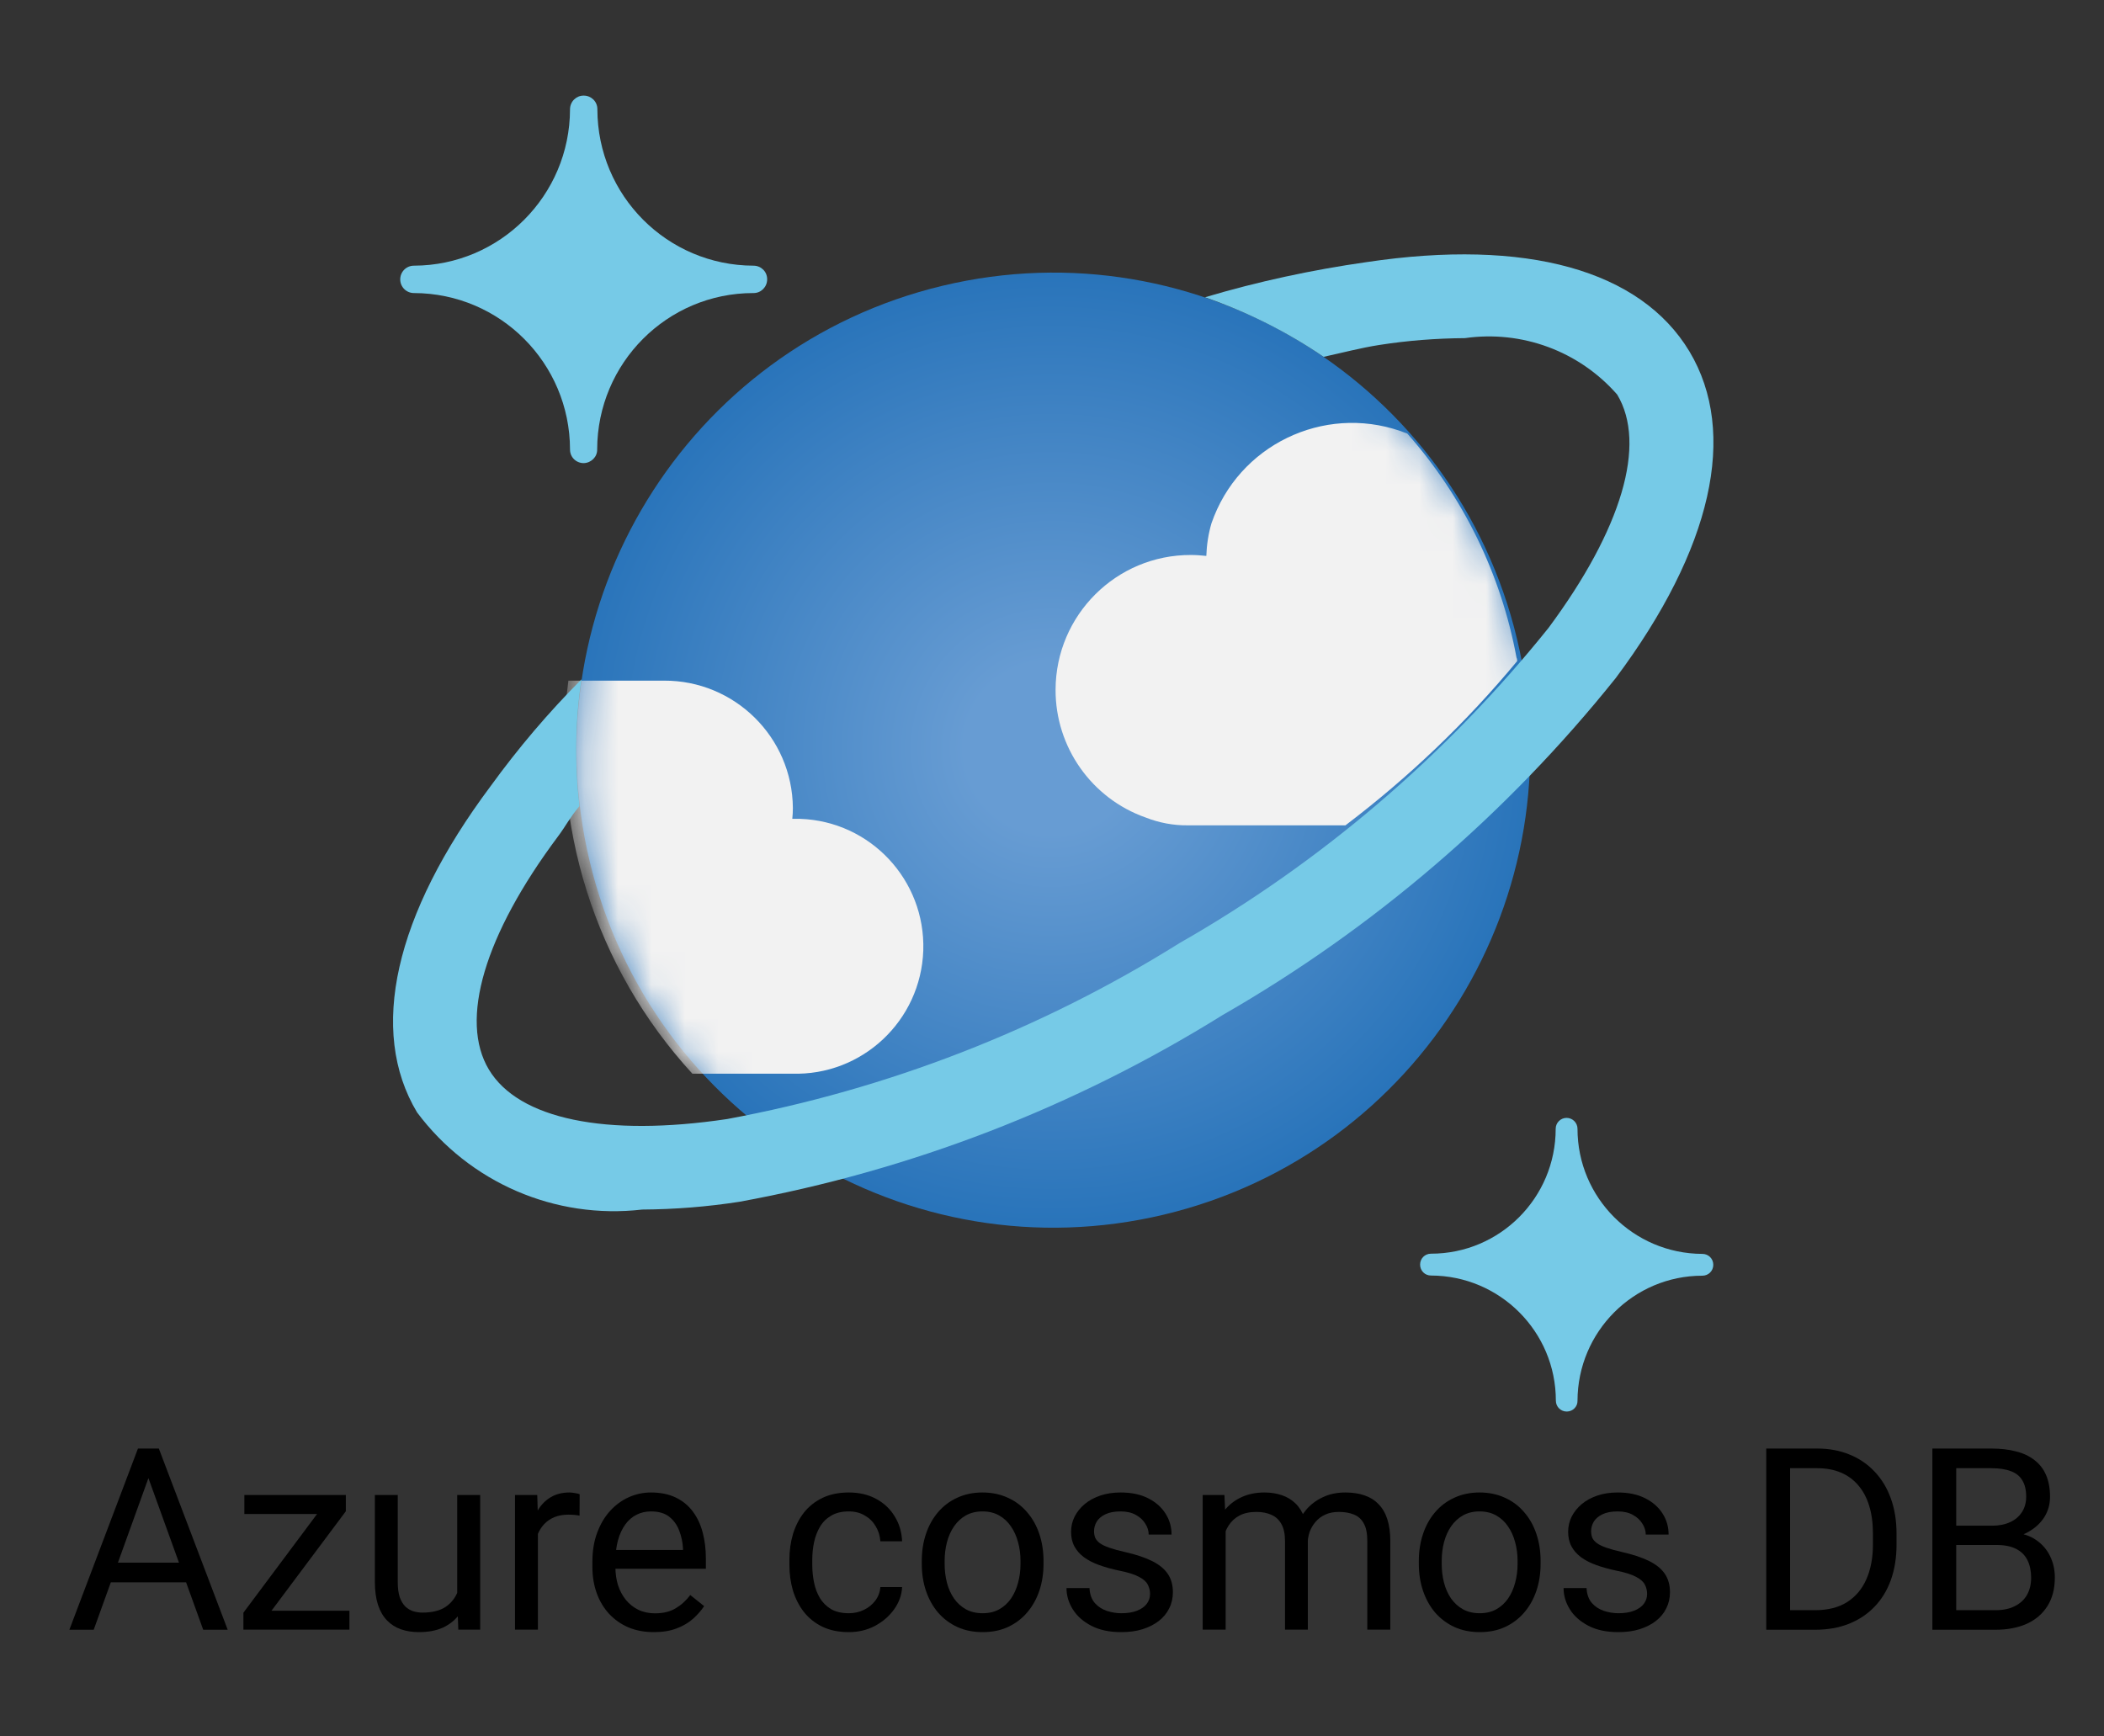 <svg xmlns="http://www.w3.org/2000/svg" width="63" height="52" viewBox="0 0 63 52" fill="none"><rect x="0" y="0" width="63" height="52" fill="#333333" stroke="none"/><path d="M17.478 13.869C17.251 13.869 17.068 13.691 17.068 13.464V13.459C17.063 10.876 14.977 8.782 12.394 8.776C12.167 8.776 11.984 8.593 11.984 8.366C11.984 8.139 12.167 7.956 12.394 7.956C14.972 7.95 17.063 5.856 17.068 3.273C17.068 3.046 17.251 2.863 17.472 2.863H17.478C17.704 2.863 17.887 3.041 17.887 3.268V3.273C17.893 5.856 19.978 7.95 22.562 7.956C22.788 7.956 22.971 8.133 22.971 8.361V8.366C22.971 8.593 22.788 8.776 22.567 8.776H22.556C19.978 8.776 17.887 10.871 17.881 13.459C17.887 13.68 17.704 13.863 17.478 13.869Z" fill="#76CAE7"></path><path d="M46.914 42.271C46.731 42.271 46.587 42.127 46.587 41.944C46.587 39.877 44.911 38.203 42.848 38.198C42.665 38.198 42.522 38.054 42.522 37.871C42.522 37.688 42.665 37.544 42.848 37.544C44.911 37.544 46.582 35.87 46.582 33.803C46.582 33.621 46.731 33.477 46.908 33.477C47.091 33.477 47.235 33.626 47.235 33.803C47.235 35.87 48.911 37.544 50.974 37.55C51.157 37.55 51.301 37.694 51.301 37.877C51.301 38.059 51.157 38.203 50.974 38.203C48.911 38.203 47.24 39.883 47.235 41.95C47.24 42.121 47.096 42.271 46.914 42.271Z" fill="#76CAE7"></path><path d="M45.426 19.143C47.257 26.823 42.521 34.537 34.86 36.372C27.198 38.206 19.486 33.468 17.655 25.787C15.824 18.107 20.554 10.393 28.221 8.558C35.889 6.724 43.589 11.462 45.426 19.143Z" fill="url(#paint0_radial_1175_1409)"></path><mask id="mask0_1175_1409" style="mask-type:luminance" maskUnits="userSpaceOnUse" x="17" y="8" width="30" height="30"><path d="M45.694 19.28C47.547 27.094 42.755 34.943 35.003 36.809C27.251 38.675 19.448 33.855 17.596 26.04C15.743 18.225 20.529 10.377 28.286 8.511C36.044 6.644 43.836 11.465 45.694 19.28Z" fill="white"></path></mask><g mask="url(#mask0_1175_1409)"><path d="M23.713 32.153C25.815 32.22 27.574 30.568 27.646 28.462C27.712 26.357 26.064 24.595 23.962 24.522C23.945 24.522 23.929 24.522 23.912 24.522C23.851 24.522 23.785 24.522 23.724 24.522C23.735 24.412 23.741 24.306 23.741 24.195C23.724 22.073 21.992 20.372 19.879 20.383H17.019C16.455 24.661 17.81 28.972 20.731 32.153H23.713Z" fill="#F2F2F2"></path><path d="M45.426 19.801C45.431 19.767 45.426 19.729 45.409 19.695C44.95 17.202 43.816 14.88 42.14 12.985C39.861 12.07 37.266 13.179 36.353 15.462C36.326 15.528 36.304 15.6 36.276 15.667C36.182 15.988 36.132 16.315 36.121 16.648C35.966 16.631 35.811 16.62 35.656 16.62C33.427 16.614 31.613 18.421 31.607 20.654C31.601 22.372 32.686 23.913 34.307 24.483C34.705 24.639 35.136 24.722 35.568 24.716H40.287C42.179 23.281 43.905 21.635 45.426 19.801Z" fill="#F2F2F2"></path></g><path d="M50.587 10.525C49.121 8.087 45.702 7.134 40.922 7.849C39.285 8.082 37.664 8.431 36.082 8.902C37.338 9.339 38.538 9.938 39.633 10.686C40.192 10.564 40.757 10.415 41.299 10.331C42.145 10.198 43.002 10.132 43.865 10.126C45.569 9.883 47.284 10.514 48.424 11.817C49.315 13.302 48.562 15.845 46.366 18.805C43.307 22.617 39.562 25.82 35.319 28.242C31.175 30.835 26.578 32.62 21.771 33.512C18.131 34.055 15.53 33.512 14.64 32.032C13.749 30.553 14.502 28.003 16.703 25.055C16.974 24.69 17.041 24.512 17.351 24.141C17.207 22.878 17.223 21.603 17.411 20.345C16.421 21.337 15.514 22.407 14.69 23.543C11.807 27.399 11.027 30.874 12.488 33.312C14.059 35.418 16.626 36.526 19.231 36.222C20.205 36.216 21.179 36.139 22.141 35.989C27.27 35.052 32.176 33.157 36.608 30.398C41.127 27.804 45.121 24.379 48.38 20.306C51.267 16.438 52.047 12.964 50.587 10.525Z" fill="#76CAE7"></path><path d="M59.782 46.267H58.416L58.408 45.69H59.648C59.853 45.69 60.032 45.655 60.185 45.585C60.338 45.516 60.456 45.416 60.54 45.287C60.627 45.156 60.67 44.999 60.67 44.818C60.67 44.619 60.631 44.457 60.555 44.333C60.481 44.206 60.366 44.114 60.211 44.057C60.058 43.998 59.863 43.968 59.626 43.968H58.575V48.806H57.861V43.379H59.626C59.902 43.379 60.149 43.407 60.366 43.465C60.583 43.519 60.767 43.606 60.918 43.725C61.071 43.842 61.187 43.991 61.265 44.173C61.344 44.354 61.384 44.572 61.384 44.825C61.384 45.049 61.327 45.251 61.214 45.432C61.1 45.611 60.942 45.758 60.74 45.872C60.54 45.987 60.306 46.06 60.037 46.092L59.782 46.267ZM59.748 48.806H58.135L58.538 48.22H59.748C59.975 48.22 60.168 48.181 60.325 48.101C60.486 48.022 60.608 47.91 60.692 47.766C60.776 47.619 60.818 47.446 60.818 47.248C60.818 47.046 60.782 46.872 60.71 46.726C60.639 46.579 60.526 46.466 60.374 46.387C60.221 46.307 60.023 46.267 59.782 46.267H58.764L58.771 45.69H60.163L60.314 45.898C60.573 45.921 60.793 45.995 60.973 46.122C61.153 46.246 61.29 46.405 61.384 46.599C61.48 46.793 61.528 47.007 61.528 47.24C61.528 47.578 61.454 47.864 61.306 48.097C61.161 48.328 60.955 48.505 60.688 48.627C60.422 48.746 60.108 48.806 59.748 48.806Z" fill="black"></path><path d="M54.345 48.806H53.22L53.228 48.22H54.345C54.73 48.22 55.051 48.14 55.307 47.978C55.564 47.814 55.757 47.586 55.885 47.292C56.016 46.997 56.081 46.651 56.081 46.256V45.925C56.081 45.614 56.044 45.338 55.97 45.097C55.896 44.854 55.787 44.649 55.644 44.482C55.501 44.313 55.326 44.185 55.119 44.098C54.914 44.011 54.678 43.968 54.412 43.968H53.198V43.379H54.412C54.765 43.379 55.087 43.438 55.378 43.558C55.669 43.675 55.919 43.845 56.129 44.068C56.341 44.29 56.504 44.558 56.617 44.873C56.731 45.187 56.788 45.539 56.788 45.932V46.256C56.788 46.649 56.731 47.003 56.617 47.318C56.504 47.632 56.34 47.899 56.125 48.12C55.913 48.341 55.657 48.511 55.355 48.63C55.057 48.747 54.72 48.806 54.345 48.806ZM53.601 43.379V48.806H52.887V43.379H53.601Z" fill="black"></path><path d="M49.319 47.733C49.319 47.633 49.297 47.541 49.253 47.457C49.211 47.37 49.123 47.292 48.99 47.222C48.859 47.15 48.662 47.088 48.398 47.036C48.176 46.989 47.975 46.933 47.795 46.868C47.617 46.804 47.465 46.725 47.34 46.633C47.216 46.541 47.121 46.433 47.055 46.309C46.988 46.185 46.955 46.039 46.955 45.873C46.955 45.714 46.989 45.564 47.058 45.422C47.13 45.281 47.23 45.155 47.358 45.046C47.489 44.936 47.646 44.851 47.828 44.788C48.011 44.726 48.214 44.695 48.439 44.695C48.76 44.695 49.033 44.752 49.26 44.867C49.487 44.981 49.661 45.134 49.782 45.325C49.903 45.514 49.963 45.724 49.963 45.955H49.279C49.279 45.843 49.245 45.735 49.179 45.631C49.115 45.524 49.02 45.436 48.894 45.366C48.771 45.297 48.619 45.262 48.439 45.262C48.249 45.262 48.095 45.292 47.976 45.351C47.86 45.408 47.775 45.482 47.721 45.571C47.669 45.661 47.643 45.755 47.643 45.854C47.643 45.929 47.656 45.996 47.68 46.056C47.707 46.113 47.754 46.166 47.821 46.216C47.887 46.263 47.981 46.308 48.102 46.35C48.223 46.392 48.377 46.435 48.565 46.477C48.893 46.551 49.163 46.641 49.375 46.745C49.587 46.85 49.745 46.977 49.849 47.129C49.952 47.281 50.004 47.465 50.004 47.681C50.004 47.857 49.967 48.019 49.893 48.165C49.822 48.312 49.717 48.438 49.579 48.545C49.443 48.65 49.28 48.732 49.09 48.791C48.903 48.849 48.692 48.877 48.457 48.877C48.105 48.877 47.806 48.814 47.562 48.687C47.318 48.56 47.132 48.396 47.007 48.195C46.881 47.994 46.818 47.781 46.818 47.558H47.506C47.516 47.746 47.57 47.897 47.669 48.009C47.768 48.118 47.889 48.196 48.032 48.243C48.175 48.288 48.317 48.311 48.457 48.311C48.645 48.311 48.801 48.286 48.927 48.236C49.056 48.186 49.153 48.118 49.22 48.031C49.286 47.944 49.319 47.845 49.319 47.733Z" fill="black"></path><path d="M42.484 46.831V46.745C42.484 46.455 42.526 46.185 42.61 45.936C42.694 45.685 42.815 45.468 42.973 45.284C43.131 45.098 43.322 44.954 43.547 44.852C43.771 44.748 44.023 44.695 44.301 44.695C44.583 44.695 44.836 44.748 45.06 44.852C45.287 44.954 45.479 45.098 45.637 45.284C45.798 45.468 45.92 45.685 46.004 45.936C46.088 46.185 46.13 46.455 46.13 46.745V46.831C46.13 47.122 46.088 47.391 46.004 47.64C45.92 47.888 45.798 48.106 45.637 48.292C45.479 48.476 45.288 48.62 45.064 48.724C44.842 48.826 44.59 48.877 44.309 48.877C44.028 48.877 43.775 48.826 43.55 48.724C43.326 48.62 43.133 48.476 42.973 48.292C42.815 48.106 42.694 47.888 42.61 47.64C42.526 47.391 42.484 47.122 42.484 46.831ZM43.169 46.745V46.831C43.169 47.032 43.192 47.222 43.239 47.401C43.286 47.578 43.356 47.734 43.45 47.871C43.547 48.007 43.666 48.115 43.809 48.195C43.952 48.272 44.119 48.311 44.309 48.311C44.496 48.311 44.66 48.272 44.801 48.195C44.944 48.115 45.062 48.007 45.156 47.871C45.25 47.734 45.32 47.578 45.367 47.401C45.416 47.222 45.441 47.032 45.441 46.831V46.745C45.441 46.546 45.416 46.359 45.367 46.182C45.32 46.004 45.249 45.846 45.153 45.709C45.059 45.57 44.94 45.461 44.797 45.381C44.657 45.302 44.491 45.262 44.301 45.262C44.114 45.262 43.949 45.302 43.806 45.381C43.665 45.461 43.547 45.57 43.45 45.709C43.356 45.846 43.286 46.004 43.239 46.182C43.192 46.359 43.169 46.546 43.169 46.745Z" fill="black"></path><path d="M36.7 45.571V48.803H36.012V44.77H36.663L36.7 45.571ZM36.56 46.633L36.242 46.622C36.244 46.346 36.28 46.092 36.349 45.858C36.418 45.622 36.52 45.417 36.656 45.243C36.792 45.069 36.961 44.935 37.163 44.841C37.365 44.744 37.6 44.695 37.866 44.695C38.054 44.695 38.226 44.723 38.384 44.777C38.542 44.83 38.679 44.913 38.795 45.027C38.911 45.141 39.001 45.288 39.065 45.467C39.129 45.646 39.161 45.862 39.161 46.115V48.803H38.477V46.149C38.477 45.938 38.441 45.769 38.37 45.642C38.3 45.515 38.202 45.423 38.074 45.366C37.945 45.307 37.795 45.277 37.622 45.277C37.42 45.277 37.251 45.313 37.115 45.385C36.979 45.457 36.871 45.556 36.789 45.683C36.708 45.81 36.649 45.955 36.612 46.119C36.577 46.281 36.56 46.452 36.56 46.633ZM39.154 46.253L38.695 46.395C38.698 46.174 38.733 45.961 38.803 45.758C38.874 45.554 38.976 45.372 39.11 45.213C39.245 45.054 39.412 44.929 39.609 44.837C39.807 44.742 40.032 44.695 40.286 44.695C40.501 44.695 40.691 44.724 40.856 44.781C41.024 44.838 41.165 44.926 41.278 45.046C41.394 45.162 41.482 45.313 41.541 45.497C41.6 45.681 41.63 45.899 41.63 46.153V48.803H40.941V46.145C40.941 45.919 40.906 45.744 40.834 45.62C40.765 45.493 40.666 45.405 40.538 45.355C40.412 45.303 40.262 45.277 40.087 45.277C39.936 45.277 39.803 45.303 39.687 45.355C39.571 45.407 39.474 45.479 39.395 45.571C39.316 45.661 39.255 45.764 39.213 45.88C39.174 45.997 39.154 46.121 39.154 46.253Z" fill="black"></path><path d="M34.436 47.733C34.436 47.633 34.413 47.541 34.369 47.457C34.327 47.37 34.24 47.292 34.106 47.222C33.976 47.15 33.778 47.088 33.514 47.036C33.292 46.989 33.091 46.933 32.911 46.868C32.733 46.804 32.582 46.725 32.456 46.633C32.333 46.541 32.237 46.433 32.171 46.309C32.104 46.185 32.071 46.039 32.071 45.873C32.071 45.714 32.105 45.564 32.175 45.422C32.246 45.281 32.346 45.155 32.474 45.046C32.605 44.936 32.762 44.851 32.944 44.788C33.127 44.726 33.331 44.695 33.555 44.695C33.876 44.695 34.15 44.752 34.377 44.867C34.603 44.981 34.777 45.134 34.898 45.325C35.019 45.514 35.08 45.724 35.08 45.955H34.395C34.395 45.843 34.362 45.735 34.295 45.631C34.231 45.524 34.136 45.436 34.01 45.366C33.887 45.297 33.735 45.262 33.555 45.262C33.365 45.262 33.211 45.292 33.092 45.351C32.976 45.408 32.891 45.482 32.837 45.571C32.785 45.661 32.759 45.755 32.759 45.854C32.759 45.929 32.772 45.996 32.796 46.056C32.824 46.113 32.87 46.166 32.937 46.216C33.004 46.263 33.097 46.308 33.218 46.35C33.339 46.392 33.493 46.435 33.681 46.477C34.009 46.551 34.279 46.641 34.491 46.745C34.703 46.85 34.861 46.977 34.965 47.129C35.069 47.281 35.12 47.465 35.12 47.681C35.12 47.857 35.083 48.019 35.009 48.165C34.938 48.312 34.833 48.438 34.695 48.545C34.559 48.65 34.396 48.732 34.206 48.791C34.019 48.849 33.808 48.877 33.574 48.877C33.221 48.877 32.922 48.814 32.678 48.687C32.434 48.56 32.249 48.396 32.123 48.195C31.997 47.994 31.934 47.781 31.934 47.558H32.622C32.632 47.746 32.687 47.897 32.785 48.009C32.884 48.118 33.005 48.196 33.148 48.243C33.291 48.288 33.433 48.311 33.574 48.311C33.761 48.311 33.918 48.286 34.044 48.236C34.172 48.186 34.269 48.118 34.336 48.031C34.402 47.944 34.436 47.845 34.436 47.733Z" fill="black"></path><path d="M27.601 46.831V46.745C27.601 46.455 27.642 46.185 27.726 45.936C27.81 45.685 27.931 45.468 28.089 45.284C28.247 45.098 28.438 44.954 28.663 44.852C28.887 44.748 29.139 44.695 29.418 44.695C29.699 44.695 29.952 44.748 30.176 44.852C30.403 44.954 30.596 45.098 30.753 45.284C30.914 45.468 31.036 45.685 31.12 45.936C31.204 46.185 31.246 46.455 31.246 46.745V46.831C31.246 47.122 31.204 47.391 31.12 47.64C31.036 47.888 30.914 48.106 30.753 48.292C30.596 48.476 30.404 48.62 30.18 48.724C29.958 48.826 29.706 48.877 29.425 48.877C29.144 48.877 28.891 48.826 28.666 48.724C28.442 48.62 28.249 48.476 28.089 48.292C27.931 48.106 27.81 47.888 27.726 47.64C27.642 47.391 27.601 47.122 27.601 46.831ZM28.285 46.745V46.831C28.285 47.032 28.309 47.222 28.355 47.401C28.402 47.578 28.473 47.734 28.567 47.871C28.663 48.007 28.782 48.115 28.925 48.195C29.069 48.272 29.235 48.311 29.425 48.311C29.613 48.311 29.777 48.272 29.917 48.195C30.06 48.115 30.179 48.007 30.273 47.871C30.366 47.734 30.436 47.578 30.483 47.401C30.533 47.222 30.557 47.032 30.557 46.831V46.745C30.557 46.546 30.533 46.359 30.483 46.182C30.436 46.004 30.365 45.846 30.269 45.709C30.175 45.57 30.057 45.461 29.913 45.381C29.773 45.302 29.608 45.262 29.418 45.262C29.23 45.262 29.065 45.302 28.922 45.381C28.781 45.461 28.663 45.57 28.567 45.709C28.473 45.846 28.402 46.004 28.355 46.182C28.309 46.359 28.285 46.546 28.285 46.745Z" fill="black"></path><path d="M25.417 48.311C25.58 48.311 25.73 48.277 25.869 48.21C26.007 48.143 26.12 48.051 26.209 47.934C26.298 47.815 26.349 47.679 26.361 47.528H27.012C27 47.766 26.92 47.989 26.772 48.195C26.626 48.399 26.435 48.564 26.198 48.691C25.961 48.815 25.701 48.877 25.417 48.877C25.116 48.877 24.854 48.824 24.629 48.717C24.407 48.61 24.222 48.463 24.074 48.277C23.928 48.091 23.819 47.877 23.744 47.636C23.673 47.392 23.637 47.135 23.637 46.864V46.708C23.637 46.437 23.673 46.181 23.744 45.94C23.819 45.697 23.928 45.482 24.074 45.295C24.222 45.109 24.407 44.962 24.629 44.856C24.854 44.749 25.116 44.695 25.417 44.695C25.73 44.695 26.004 44.76 26.239 44.889C26.473 45.016 26.657 45.19 26.79 45.411C26.926 45.63 27 45.878 27.012 46.156H26.361C26.349 45.99 26.302 45.84 26.22 45.705C26.141 45.571 26.033 45.464 25.895 45.385C25.759 45.303 25.6 45.262 25.417 45.262C25.207 45.262 25.031 45.304 24.888 45.389C24.747 45.471 24.635 45.582 24.551 45.724C24.47 45.863 24.411 46.018 24.374 46.19C24.339 46.359 24.322 46.532 24.322 46.708V46.864C24.322 47.041 24.339 47.215 24.374 47.386C24.408 47.558 24.466 47.713 24.548 47.852C24.631 47.991 24.744 48.103 24.884 48.188C25.027 48.27 25.205 48.311 25.417 48.311Z" fill="black"></path><path d="M19.578 48.877C19.299 48.877 19.046 48.83 18.819 48.736C18.594 48.639 18.401 48.503 18.238 48.329C18.078 48.155 17.954 47.949 17.868 47.711C17.782 47.472 17.738 47.211 17.738 46.928V46.771C17.738 46.443 17.786 46.151 17.883 45.895C17.979 45.637 18.11 45.418 18.275 45.239C18.44 45.061 18.628 44.925 18.837 44.833C19.047 44.741 19.264 44.695 19.489 44.695C19.775 44.695 20.022 44.745 20.229 44.844C20.439 44.944 20.61 45.083 20.743 45.262C20.876 45.438 20.975 45.647 21.039 45.888C21.103 46.127 21.136 46.387 21.136 46.671V46.98H18.145V46.417H20.451V46.365C20.441 46.186 20.404 46.012 20.34 45.843C20.278 45.674 20.18 45.535 20.044 45.426C19.908 45.316 19.723 45.262 19.489 45.262C19.333 45.262 19.19 45.295 19.059 45.362C18.929 45.427 18.816 45.524 18.723 45.653C18.629 45.782 18.556 45.94 18.504 46.127C18.453 46.313 18.427 46.528 18.427 46.771V46.928C18.427 47.119 18.453 47.299 18.504 47.468C18.559 47.635 18.636 47.781 18.738 47.908C18.841 48.035 18.966 48.134 19.111 48.206C19.259 48.278 19.427 48.314 19.614 48.314C19.856 48.314 20.061 48.265 20.229 48.165C20.397 48.066 20.543 47.933 20.669 47.766L21.084 48.098C20.997 48.23 20.887 48.355 20.754 48.475C20.621 48.594 20.457 48.691 20.262 48.765C20.07 48.84 19.841 48.877 19.578 48.877Z" fill="black"></path><path d="M16.106 45.404V48.803H15.421V44.77H16.087L16.106 45.404ZM17.357 44.748L17.353 45.389C17.296 45.376 17.242 45.369 17.19 45.366C17.141 45.361 17.084 45.359 17.02 45.359C16.862 45.359 16.723 45.384 16.602 45.433C16.481 45.483 16.379 45.553 16.295 45.642C16.211 45.731 16.144 45.838 16.095 45.962C16.048 46.084 16.017 46.218 16.002 46.365L15.81 46.477C15.81 46.233 15.833 46.005 15.88 45.791C15.93 45.577 16.005 45.389 16.106 45.225C16.207 45.058 16.335 44.929 16.491 44.837C16.649 44.742 16.836 44.695 17.053 44.695C17.103 44.695 17.16 44.702 17.224 44.714C17.288 44.724 17.332 44.735 17.357 44.748Z" fill="black"></path><path d="M13.69 47.87V44.77H14.378V48.802H13.723L13.69 47.87ZM13.819 47.021L14.104 47.013C14.104 47.282 14.076 47.53 14.019 47.759C13.965 47.985 13.876 48.181 13.753 48.347C13.629 48.514 13.468 48.644 13.268 48.739C13.068 48.831 12.825 48.877 12.539 48.877C12.344 48.877 12.165 48.848 12.002 48.791C11.842 48.734 11.704 48.646 11.588 48.526C11.472 48.407 11.382 48.252 11.318 48.06C11.256 47.869 11.225 47.639 11.225 47.371V44.77H11.91V47.379C11.91 47.56 11.93 47.71 11.969 47.83C12.011 47.946 12.066 48.039 12.136 48.109C12.207 48.176 12.286 48.223 12.372 48.251C12.461 48.278 12.552 48.292 12.646 48.292C12.937 48.292 13.168 48.236 13.338 48.124C13.508 48.01 13.63 47.857 13.704 47.666C13.781 47.472 13.819 47.257 13.819 47.021Z" fill="black"></path><path d="M10.463 48.236V48.802H7.55V48.236H10.463ZM10.355 45.258L7.706 48.802H7.288V48.295L9.919 44.77H10.355V45.258ZM10.052 44.77V45.34H7.317V44.77H10.052Z" fill="black"></path><path d="M4.59 43.86L2.806 48.806H2.077L4.131 43.379H4.601L4.59 43.86ZM6.085 48.806L4.298 43.86L4.286 43.379H4.756L6.818 48.806H6.085ZM5.992 46.797V47.386H2.965V46.797H5.992Z" fill="black"></path><defs><radialGradient id="paint0_radial_1175_1409" cx="0" cy="0" r="1" gradientUnits="userSpaceOnUse" gradientTransform="translate(31.483 22.395) scale(14.409 14.295)"><stop offset="0.18" stop-color="#679CD3"></stop><stop offset="1" stop-color="#2974BA"></stop></radialGradient></defs></svg>